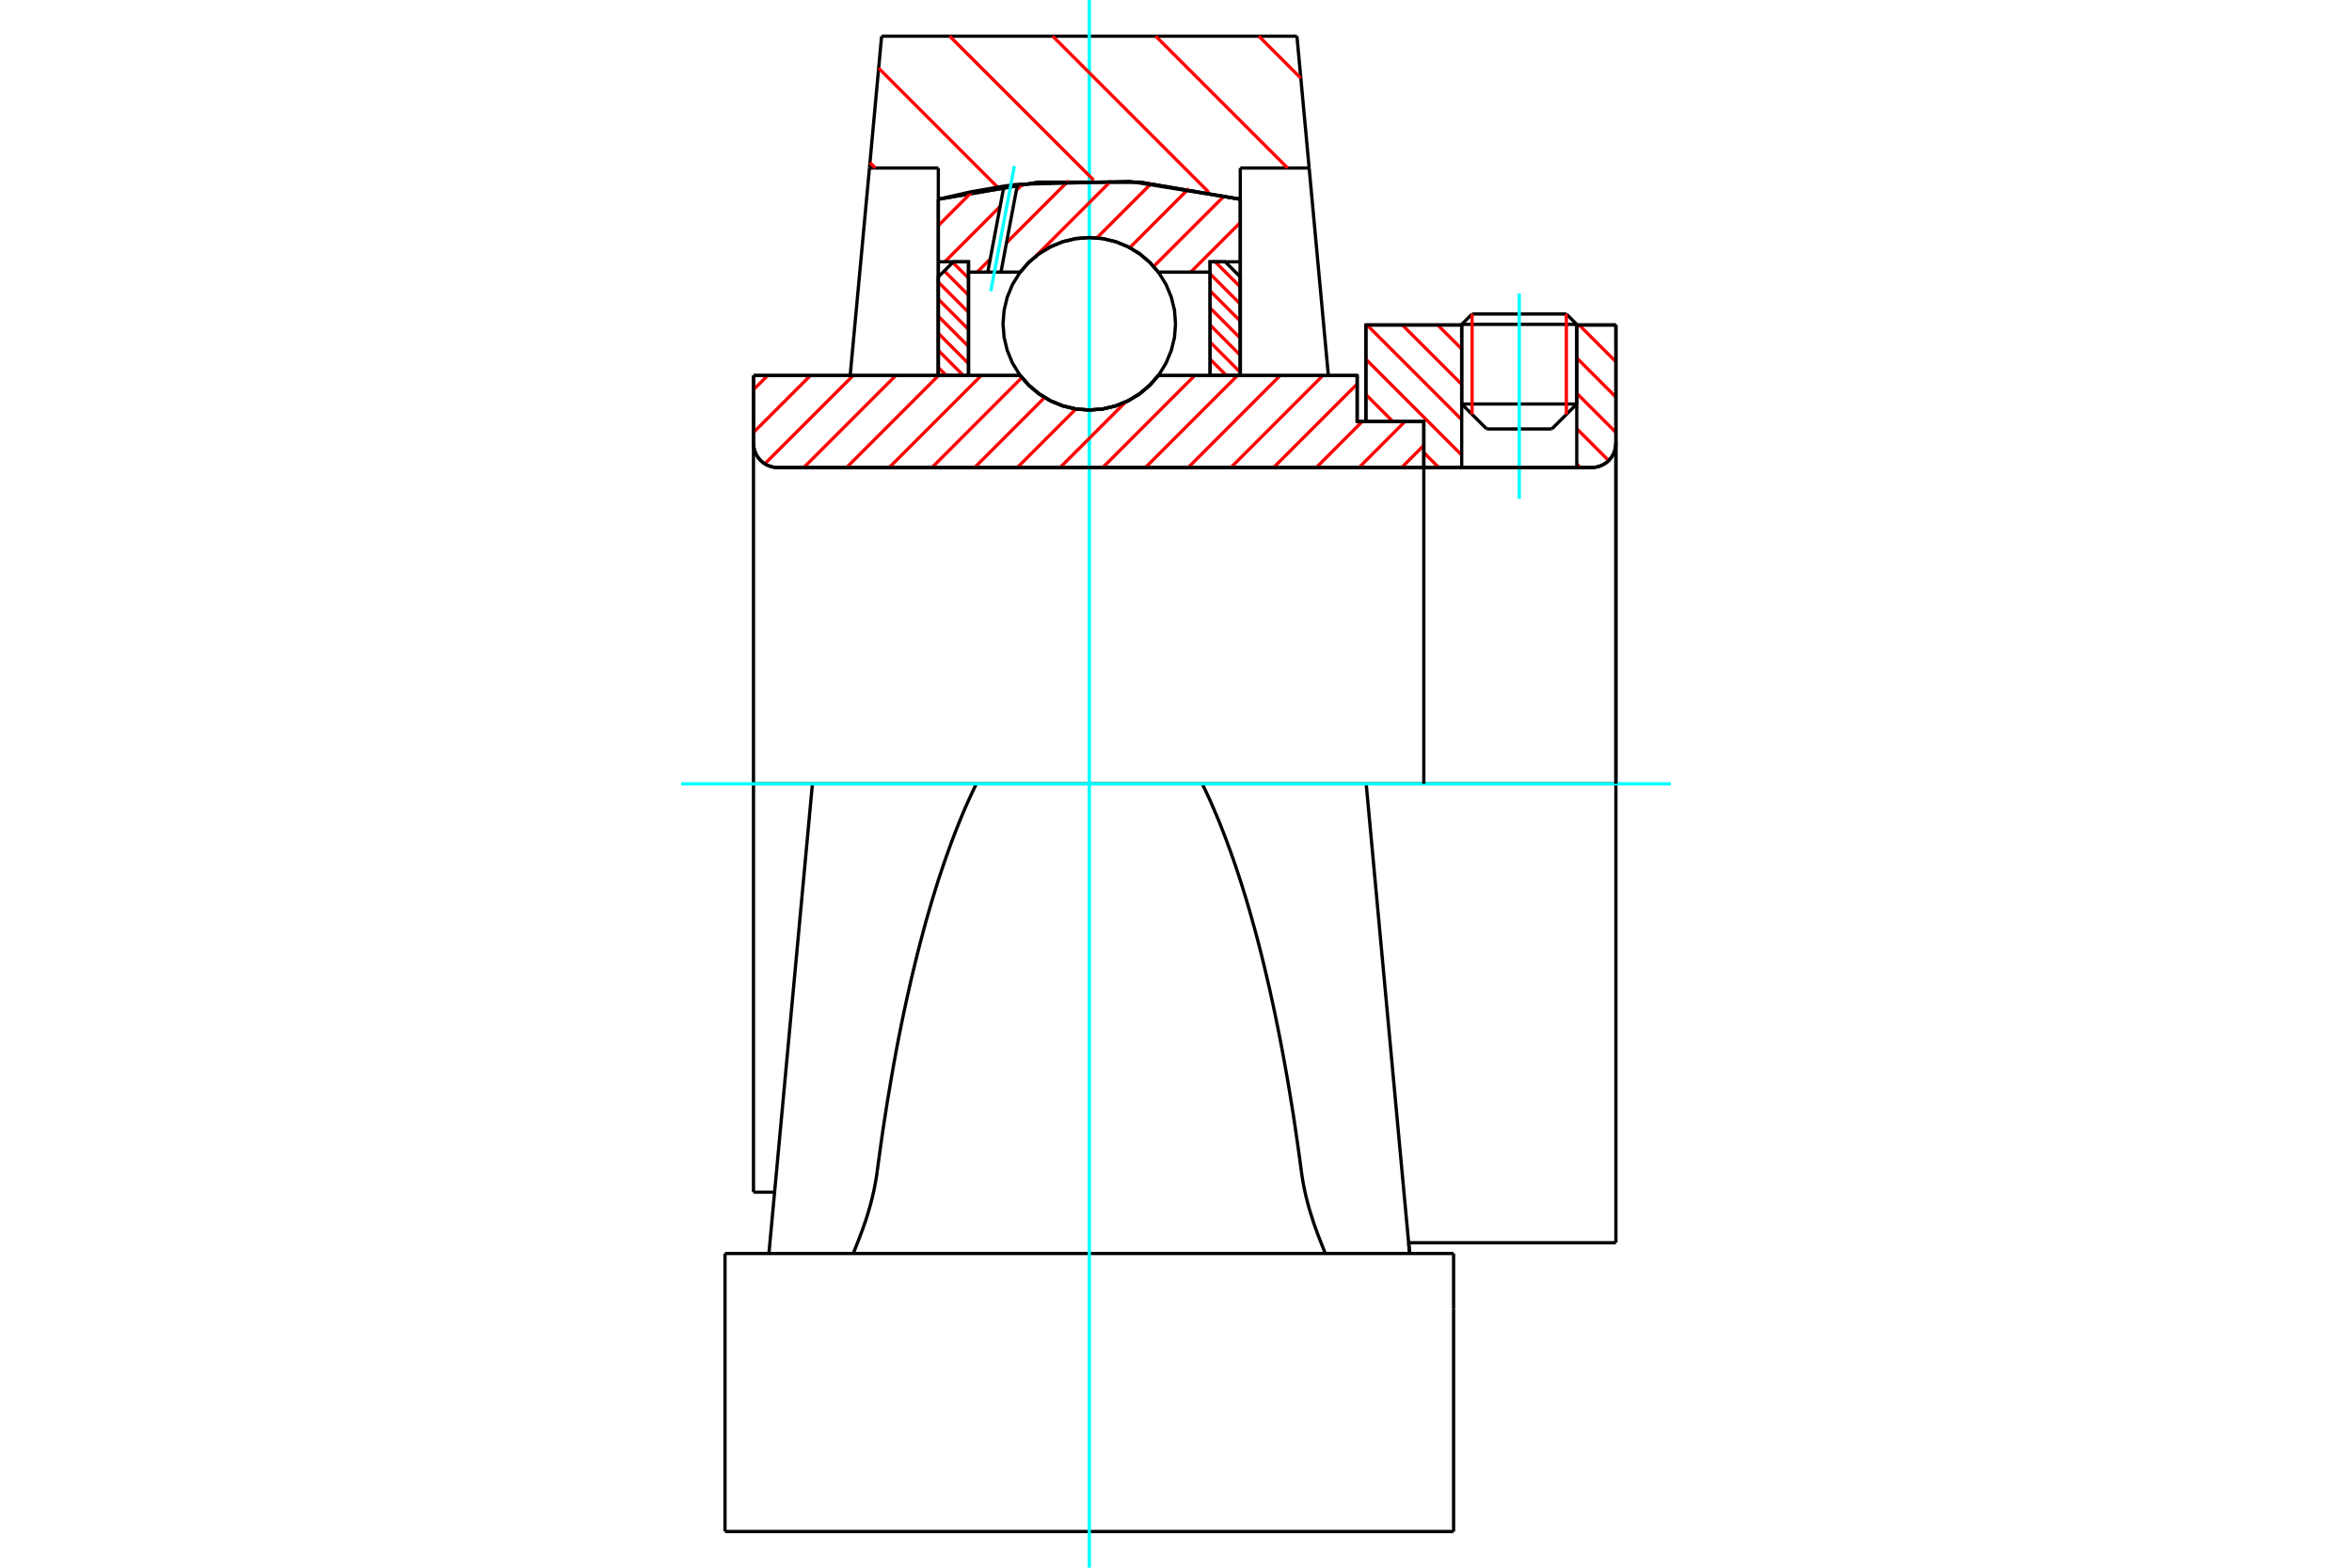 <?xml version="1.0" standalone="no"?>
<!DOCTYPE svg PUBLIC "-//W3C//DTD SVG 1.1//EN"
	"http://www.w3.org/Graphics/SVG/1.1/DTD/svg11.dtd">
<svg xmlns="http://www.w3.org/2000/svg" height="100%" width="100%" viewBox="0 0 36000 24000">
	<rect x="-1800" y="-1200" width="39600" height="26400" style="fill:#FFF"/>
	<g style="fill:none; fill-rule:evenodd" transform="matrix(1 0 0 1 0 0)">
		<g style="fill:none; stroke:#000; stroke-width:50; shape-rendering:geometricPrecision">
			<line x1="20773" y1="6453" x2="20906" y2="6453"/>
			<line x1="20773" y1="5749" x2="20773" y2="6453"/>
			<line x1="12435" y1="12000" x2="11533" y2="12000"/>
			<line x1="11533" y1="18251" x2="11533" y2="12000"/>
			<line x1="11533" y1="5749" x2="15616" y2="5749"/>
			<line x1="17729" y1="5749" x2="20773" y2="5749"/>
			<polyline points="15616,5749 15751,5902 15908,6033 16082,6138 16271,6215 16470,6262 16673,6277 16876,6262 17074,6215 17263,6138 17438,6033 17594,5902 17729,5749"/>
			<polyline points="11533,6788 11538,6846 11551,6902 11574,6956 11604,7005 11641,7049 11686,7087 11735,7117 11789,7139 11845,7153 11903,7158"/>
			<line x1="11533" y1="6788" x2="11533" y2="12000"/>
			<line x1="11533" y1="6788" x2="11533" y2="5749"/>
			<line x1="24134" y1="6185" x2="24134" y2="4975"/>
			<line x1="23752" y1="6567" x2="24134" y2="6185"/>
			<line x1="22373" y1="6185" x2="22756" y2="6567"/>
			<line x1="22373" y1="4975" x2="22373" y2="6185"/>
			<line x1="22373" y1="4975" x2="20906" y2="4975"/>
			<line x1="20906" y1="6453" x2="20906" y2="4975"/>
			<line x1="24363" y1="7158" x2="11903" y2="7158"/>
			<polyline points="24363,7158 24421,7153 24478,7139 24531,7117 24581,7087 24625,7049 24662,7005 24693,6956 24715,6902 24728,6846 24733,6788"/>
			<line x1="24733" y1="4975" x2="24733" y2="6788"/>
			<line x1="24733" y1="4975" x2="24134" y2="4975"/>
			<polyline points="24733,19025 24733,12000 20911,12000"/>
			<line x1="24733" y1="6788" x2="24733" y2="12000"/>
			<line x1="22373" y1="6185" x2="24134" y2="6185"/>
			<line x1="24134" y1="4966" x2="22373" y2="4966"/>
			<line x1="22532" y1="4807" x2="23975" y2="4807"/>
			<line x1="23752" y1="6567" x2="22756" y2="6567"/>
			<line x1="11533" y1="18251" x2="11856" y2="18251"/>
			<line x1="21561" y1="19025" x2="24733" y2="19025"/>
			<line x1="22373" y1="4966" x2="22373" y2="4975"/>
			<line x1="24134" y1="4975" x2="24134" y2="4966"/>
			<line x1="22532" y1="4807" x2="22373" y2="4966"/>
			<line x1="24134" y1="4966" x2="23975" y2="4807"/>
			<line x1="14944" y1="12000" x2="12435" y2="12000"/>
			<line x1="18402" y1="12000" x2="14944" y2="12000"/>
			<line x1="20911" y1="12000" x2="18402" y2="12000"/>
			<line x1="20038" y1="2572" x2="18984" y2="2572"/>
			<line x1="19851" y1="554" x2="20038" y2="2572"/>
			<line x1="13494" y1="554" x2="19851" y2="554"/>
			<line x1="13308" y1="2572" x2="13494" y2="554"/>
			<line x1="14362" y1="2572" x2="13308" y2="2572"/>
			<line x1="14362" y1="3050" x2="14362" y2="2572"/>
			<polyline points="18984,3050 17450,2789 15895,2789 14362,3050"/>
			<line x1="18984" y1="2572" x2="18984" y2="3050"/>
			<polyline points="18402,12000 18458,12116 18513,12235 18567,12358 18621,12485 18675,12615 18727,12749 18779,12886 18831,13027 18882,13171 18932,13318 18981,13468 19030,13622 19078,13779 19125,13939 19171,14102 19217,14269 19262,14438 19306,14610 19349,14785 19391,14963 19433,15143 19473,15326 19513,15512 19552,15701 19590,15892 19627,16085 19663,16281 19699,16480 19733,16680 19766,16883 19799,17088 19830,17295 19860,17504 19890,17715 19918,17928"/>
			<line x1="21459" y1="17928" x2="20911" y2="12000"/>
			<line x1="14362" y1="5743" x2="14362" y2="3050"/>
			<line x1="13013" y1="5749" x2="13308" y2="2572"/>
			<line x1="11886" y1="17928" x2="11769" y2="19190"/>
			<line x1="12435" y1="12000" x2="11886" y2="17928"/>
			<line x1="18984" y1="3050" x2="18984" y2="5743"/>
			<line x1="20282" y1="19189" x2="20282" y2="19190"/>
			<line x1="13063" y1="19190" x2="13063" y2="19189"/>
			<polyline points="13427,17928 13456,17715 13485,17504 13515,17295 13547,17088 13579,16883 13613,16680 13647,16480 13682,16281 13718,16085 13755,15892 13793,15701 13832,15512 13872,15326 13913,15143 13954,14963 13997,14785 14040,14610 14084,14438 14129,14269 14174,14102 14221,13939 14268,13779 14316,13622 14364,13468 14414,13318 14464,13171 14515,13027 14566,12886 14618,12749 14671,12615 14724,12485 14778,12358 14833,12235 14888,12116 14944,12000"/>
			<polyline points="13063,19189 13064,19186 13065,19180 13068,19172 13071,19162 13076,19149 13082,19134 13089,19117 13096,19098 13105,19076 13114,19053 13125,19027 13136,18999 13147,18969 13159,18937 13172,18904 13185,18869 13199,18832 13212,18794 13226,18755 13240,18714 13254,18673 13268,18629 13282,18584 13296,18537 13310,18489 13324,18438 13338,18386 13351,18333 13364,18278 13377,18222 13388,18165 13399,18107 13409,18048 13419,17989 13427,17928"/>
			<polyline points="19918,17928 19927,17989 19936,18048 19946,18107 19957,18165 19969,18222 19981,18278 19994,18333 20008,18386 20021,18438 20035,18489 20049,18537 20064,18584 20078,18629 20092,18673 20105,18714 20119,18755 20133,18794 20147,18832 20160,18869 20173,18904 20186,18937 20198,18969 20210,18999 20221,19027 20231,19053 20241,19076 20249,19098 20257,19117 20264,19134 20269,19149 20274,19162 20278,19172 20280,19180 20282,19186 20282,19189"/>
			<line x1="21576" y1="19190" x2="21459" y2="17928"/>
			<line x1="11097" y1="19190" x2="22249" y2="19190"/>
			<line x1="11097" y1="23446" x2="22249" y2="23446"/>
			<line x1="21561" y1="19025" x2="21576" y2="19190"/>
			<line x1="20038" y1="2572" x2="20332" y2="5749"/>
			<line x1="22249" y1="20041" x2="22249" y2="19190"/>
			<line x1="22249" y1="23446" x2="22249" y2="20041"/>
			<polyline points="11097,23446 11097,20041 11097,19190"/>
		</g>
		<g style="fill:none; stroke:#0FF; stroke-width:50; shape-rendering:geometricPrecision">
			<line x1="23254" y1="7638" x2="23254" y2="4495"/>
			<line x1="16673" y1="24000" x2="16673" y2="0"/>
			<line x1="10425" y1="12000" x2="25575" y2="12000"/>
		</g>
		<g style="fill:none; stroke:#F00; stroke-width:50; shape-rendering:geometricPrecision">
			<line x1="19268" y1="554" x2="19911" y2="1197"/>
			<line x1="17690" y1="554" x2="19708" y2="2572"/>
			<line x1="16113" y1="554" x2="18500" y2="2941"/>
			<line x1="14536" y1="554" x2="16740" y2="2758"/>
			<line x1="13449" y1="1044" x2="15272" y2="2868"/>
			<line x1="13315" y1="2488" x2="13399" y2="2572"/>
		</g>
		<g style="fill:none; stroke:#000; stroke-width:50; shape-rendering:geometricPrecision">
			<polyline points="18984,3050 17450,2789 15895,2789 14362,3050"/>
		</g>
		<g style="fill:none; stroke:#F00; stroke-width:50; shape-rendering:geometricPrecision">
			<line x1="23975" y1="4807" x2="23975" y2="6344"/>
			<line x1="22532" y1="6344" x2="22532" y2="4807"/>
			<line x1="14362" y1="5626" x2="14485" y2="5749"/>
			<line x1="14362" y1="5365" x2="14746" y2="5749"/>
			<line x1="14362" y1="5103" x2="14824" y2="5566"/>
			<line x1="14362" y1="4842" x2="14824" y2="5304"/>
			<line x1="14362" y1="4580" x2="14824" y2="5043"/>
			<line x1="14362" y1="4319" x2="14824" y2="4781"/>
			<line x1="14453" y1="4148" x2="14824" y2="4520"/>
			<line x1="14583" y1="4018" x2="14824" y2="4258"/>
		</g>
		<g style="fill:none; stroke:#000; stroke-width:50; shape-rendering:geometricPrecision">
			<polyline points="14824,5749 14824,4008 14593,4008 14362,4239 14362,5749 14824,5749"/>
		</g>
		<g style="fill:none; stroke:#F00; stroke-width:50; shape-rendering:geometricPrecision">
			<line x1="18599" y1="4008" x2="18984" y2="4392"/>
			<line x1="18522" y1="4192" x2="18984" y2="4654"/>
			<line x1="18522" y1="4453" x2="18984" y2="4915"/>
			<line x1="18522" y1="4715" x2="18984" y2="5177"/>
			<line x1="18522" y1="4976" x2="18984" y2="5438"/>
			<line x1="18522" y1="5237" x2="18984" y2="5700"/>
			<line x1="18522" y1="5499" x2="18772" y2="5749"/>
		</g>
		<g style="fill:none; stroke:#000; stroke-width:50; shape-rendering:geometricPrecision">
			<polyline points="18522,5749 18522,4008 18753,4008 18984,4239 18984,5749 18522,5749"/>
			<polyline points="17993,4957 17977,4750 17928,4549 17849,4358 17741,4181 17606,4023 17449,3889 17272,3781 17081,3701 16879,3653 16673,3637 16466,3653 16265,3701 16073,3781 15897,3889 15739,4023 15605,4181 15496,4358 15417,4549 15369,4750 15352,4957 15369,5164 15417,5365 15496,5556 15605,5733 15739,5891 15897,6025 16073,6133 16265,6213 16466,6261 16673,6277 16879,6261 17081,6213 17272,6133 17449,6025 17606,5891 17741,5733 17849,5556 17928,5365 17977,5164 17993,4957"/>
		</g>
		<g style="fill:none; stroke:#F00; stroke-width:50; shape-rendering:geometricPrecision">
			<line x1="24711" y1="4975" x2="24733" y2="4997"/>
			<line x1="24170" y1="4975" x2="24733" y2="5538"/>
			<line x1="24134" y1="5480" x2="24733" y2="6079"/>
			<line x1="24134" y1="6021" x2="24733" y2="6620"/>
			<line x1="24134" y1="6563" x2="24623" y2="7051"/>
			<line x1="22005" y1="4975" x2="22373" y2="5343"/>
			<line x1="24134" y1="7104" x2="24188" y2="7158"/>
			<line x1="21464" y1="4975" x2="22373" y2="5884"/>
			<line x1="20923" y1="4975" x2="22373" y2="6425"/>
			<line x1="20906" y1="5499" x2="22373" y2="6967"/>
			<line x1="20906" y1="6040" x2="21319" y2="6453"/>
			<line x1="21793" y1="6928" x2="22023" y2="7158"/>
		</g>
		<g style="fill:none; stroke:#000; stroke-width:50; shape-rendering:geometricPrecision">
			<line x1="24733" y1="12000" x2="24733" y2="4975"/>
			<polyline points="24363,7158 24421,7153 24478,7139 24531,7117 24581,7087 24625,7049 24662,7005 24693,6956 24715,6902 24728,6846 24733,6788"/>
			<polyline points="24363,7158 24134,7158 24134,4975"/>
			<polyline points="24134,7158 22373,7158 22373,4975"/>
			<polyline points="22373,7158 21793,7158 21793,12000"/>
			<polyline points="21793,7158 21793,6453 20906,6453 20906,4975 22373,4975"/>
			<line x1="24134" y1="4975" x2="24733" y2="4975"/>
		</g>
		<g style="fill:none; stroke:#F00; stroke-width:50; shape-rendering:geometricPrecision">
			<line x1="18984" y1="3407" x2="18226" y2="4165"/>
			<line x1="18742" y1="2996" x2="17658" y2="4079"/>
			<line x1="18196" y1="2887" x2="17293" y2="3791"/>
			<line x1="17621" y1="2809" x2="16788" y2="3642"/>
			<line x1="17009" y1="2767" x2="15856" y2="3920"/>
			<line x1="15633" y1="4143" x2="15612" y2="4165"/>
			<line x1="16356" y1="2766" x2="15405" y2="3717"/>
			<line x1="15157" y1="3966" x2="14958" y2="4165"/>
			<line x1="15654" y1="2815" x2="15557" y2="2912"/>
			<line x1="15309" y1="3160" x2="14461" y2="4008"/>
			<line x1="14881" y1="2934" x2="14362" y2="3454"/>
		</g>
		<g style="fill:none; stroke:#000; stroke-width:50; shape-rendering:geometricPrecision">
			<polyline points="14362,5749 14362,4008 14362,3050"/>
			<polyline points="15367,2849 14862,2936 14362,3050"/>
			<polyline points="15574,2822 15471,2835 15367,2849"/>
			<polyline points="18984,3050 17290,2777 15574,2822"/>
			<polyline points="18984,3050 18984,4008 18522,4008 18522,4165 18522,5749"/>
			<polyline points="18522,4165 17729,4165 17594,4012 17438,3881 17263,3776 17074,3699 16876,3652 16673,3637 16470,3652 16271,3699 16082,3776 15908,3881 15751,4012 15616,4165 15321,4165 15119,4165 14824,4165 14824,5749"/>
			<polyline points="14824,4165 14824,4008 14362,4008"/>
			<line x1="18984" y1="4008" x2="18984" y2="5749"/>
		</g>
		<g style="fill:none; stroke:#0FF; stroke-width:50; shape-rendering:geometricPrecision">
			<line x1="15165" y1="4457" x2="15526" y2="2542"/>
		</g>
		<g style="fill:none; stroke:#000; stroke-width:50; shape-rendering:geometricPrecision">
			<line x1="15119" y1="4165" x2="15367" y2="2849"/>
			<line x1="15321" y1="4165" x2="15574" y2="2822"/>
		</g>
		<g style="fill:none; stroke:#F00; stroke-width:50; shape-rendering:geometricPrecision">
			<line x1="21793" y1="6818" x2="21454" y2="7158"/>
			<line x1="21505" y1="6453" x2="20801" y2="7158"/>
			<line x1="20851" y1="6453" x2="20147" y2="7158"/>
			<line x1="20773" y1="5878" x2="19493" y2="7158"/>
			<line x1="20248" y1="5749" x2="18840" y2="7158"/>
			<line x1="19594" y1="5749" x2="18186" y2="7158"/>
			<line x1="18941" y1="5749" x2="17532" y2="7158"/>
			<line x1="18287" y1="5749" x2="16879" y2="7158"/>
			<line x1="17229" y1="6154" x2="16225" y2="7158"/>
			<line x1="16468" y1="6261" x2="15571" y2="7158"/>
			<line x1="15989" y1="6086" x2="14918" y2="7158"/>
			<line x1="15641" y1="5780" x2="14264" y2="7158"/>
			<line x1="15019" y1="5749" x2="13610" y2="7158"/>
			<line x1="14365" y1="5749" x2="12957" y2="7158"/>
			<line x1="13711" y1="5749" x2="12303" y2="7158"/>
			<line x1="13058" y1="5749" x2="11706" y2="7101"/>
			<line x1="12404" y1="5749" x2="11533" y2="6620"/>
			<line x1="11750" y1="5749" x2="11533" y2="5966"/>
		</g>
		<g style="fill:none; stroke:#000; stroke-width:50; shape-rendering:geometricPrecision">
			<polyline points="11533,5749 11533,6788 11538,6846 11551,6902 11574,6956 11604,7005 11641,7049 11686,7087 11735,7117 11789,7139 11845,7153 11903,7158 21793,7158 21793,6453 20773,6453 20773,5749 17729,5749"/>
			<polyline points="15616,5749 15751,5902 15908,6033 16082,6138 16271,6215 16470,6262 16673,6277 16876,6262 17074,6215 17263,6138 17438,6033 17594,5902 17729,5749"/>
			<polyline points="15616,5749 11995,5749 11533,5749"/>
		</g>
	</g>
</svg>
